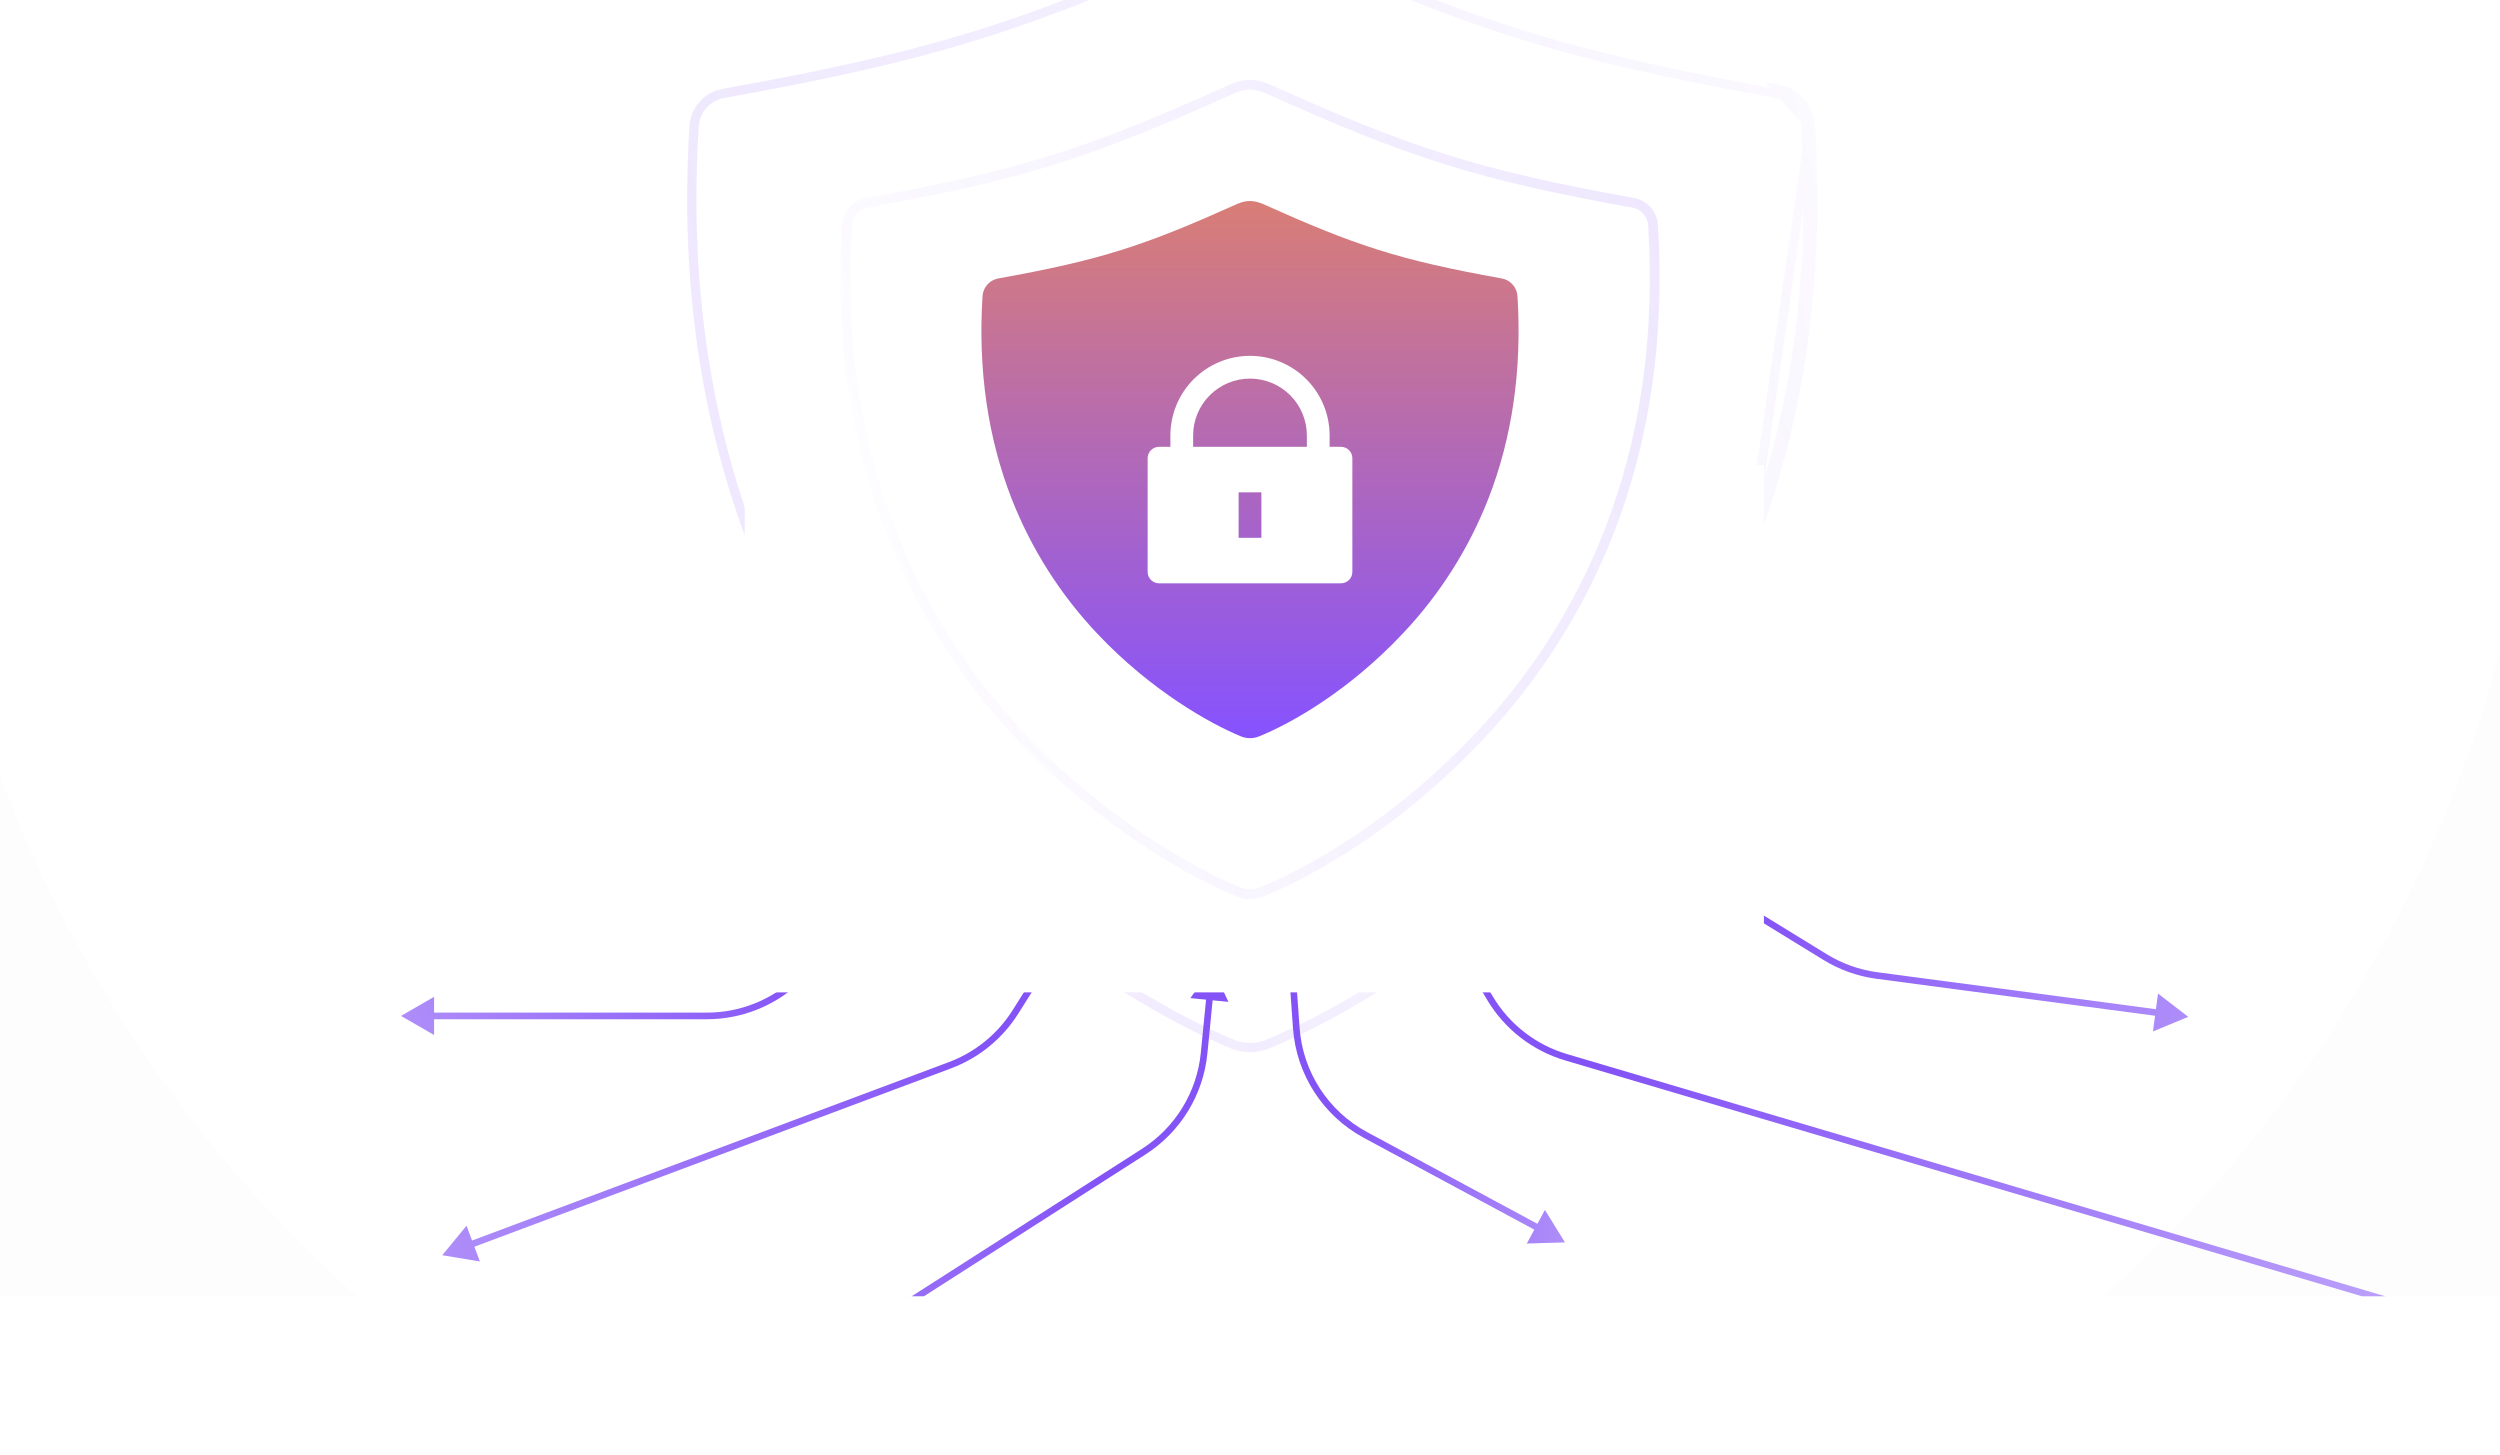 <svg width="378" height="220" viewBox="0 0 378 220" fill="none" xmlns="http://www.w3.org/2000/svg">
<g clip-path="url(#clip0_5034_14247)" filter="url(#filter0_i_5034_14247)">
<rect width="378" height="220" fill="#FDFDFD"/>
<g filter="url(#filter1_i_5034_14247)">
<circle cx="186" cy="71.672" r="198.591" fill="white"/>
</g>
<g filter="url(#filter2_i_5034_14247)">
<circle cx="190.336" cy="63.867" r="145.678" fill="white"/>
</g>
<path d="M273.749 43.044C273.664 41.685 273.125 40.395 272.219 39.379C271.314 38.363 270.093 37.68 268.753 37.44L273.749 43.044ZM273.749 43.044C275.212 66.257 272.1 87.878 264.494 107.308M273.749 43.044L264.494 107.308M264.494 107.308C258.274 123.151 249.06 137.648 237.356 150.007L264.494 107.308ZM273.05 43.088L273.05 43.088C274.507 66.211 271.406 87.728 263.842 107.051C257.654 122.811 248.489 137.232 236.848 149.525L236.846 149.526C219.817 167.608 201.785 177.772 191.613 181.886L191.611 181.887C189.941 182.568 188.071 182.568 186.401 181.887C176.778 177.938 158.048 167.472 141.154 149.534L141.153 149.533C129.51 137.237 120.346 122.814 114.159 107.052C106.594 87.725 103.494 66.211 104.951 43.088L104.951 43.088C105.026 41.886 105.502 40.744 106.304 39.845C107.105 38.946 108.185 38.342 109.371 38.13L109.371 38.13C142.11 32.254 155.919 27.678 185.47 14.365C186.827 13.848 187.896 13.604 188.955 13.602C190.013 13.6 191.114 13.84 192.533 14.367C222.082 27.663 235.891 32.262 268.629 38.13L268.63 38.13C269.815 38.342 270.895 38.946 271.696 39.845C272.498 40.744 272.974 41.886 273.05 43.088Z" fill="white" stroke="url(#paint0_linear_5034_14247)" stroke-width="1.402"/>
<path d="M194.051 144.965C194.031 144.689 193.792 144.482 193.516 144.501C193.241 144.521 193.034 144.76 193.053 145.035L194.051 144.965ZM236.625 211.852L233.591 206.94L230.854 212.023L236.625 211.852ZM206.465 195.612L206.702 195.172L206.465 195.612ZM193.053 145.035L195.498 179.455L196.496 179.384L194.051 144.965L193.053 145.035ZM206.228 196.052L232.426 210.159L232.9 209.278L206.702 195.172L206.228 196.052ZM195.498 179.455C195.996 186.46 200.045 192.723 206.228 196.052L206.702 195.172C200.82 192.005 196.969 186.048 196.496 179.384L195.498 179.455Z" fill="url(#paint1_linear_5034_14247)"/>
<path d="M183.344 170.223L185.726 175.482L179.98 174.915L183.344 170.223ZM104.039 242.228L106.694 237.101L109.807 241.964L104.039 242.228ZM182.058 183.247L182.556 183.296L182.058 183.247ZM172.937 198.126L172.668 197.704L172.937 198.126ZM183.4 174.75L182.556 183.296L181.56 183.198L182.404 174.652L183.4 174.75ZM173.207 198.547L108.099 240.223L107.56 239.381L172.668 197.704L173.207 198.547ZM182.556 183.296C181.939 189.543 178.494 195.162 173.207 198.547L172.668 197.704C177.697 194.485 180.974 189.14 181.56 183.198L182.556 183.296Z" fill="url(#paint2_linear_5034_14247)"/>
<path d="M172.604 145.79C172.751 145.556 173.06 145.486 173.293 145.633C173.527 145.78 173.597 146.089 173.45 146.322L172.604 145.79ZM66.867 213.789L70.538 209.333L72.562 214.74L66.867 213.789ZM153.54 176.994L153.963 177.26L153.54 176.994ZM173.45 146.322L153.963 177.26L153.117 176.727L172.604 145.79L173.45 146.322ZM143.802 185.535L71.257 212.68L70.907 211.744L143.451 184.598L143.802 185.535ZM153.963 177.26C151.573 181.056 148.003 183.963 143.802 185.535L143.451 184.598C147.448 183.103 150.843 180.338 153.117 176.727L153.963 177.26Z" fill="url(#paint3_linear_5034_14247)"/>
<path d="M219.084 164.479L219.154 170.252L224.119 167.304L219.084 164.479ZM225.265 174.888L224.835 175.144L225.265 174.888ZM220.951 168.603L224.835 175.144L225.695 174.633L221.811 168.093L220.951 168.603ZM236.644 184.335L380.758 226.992L381.042 226.033L236.927 183.376L236.644 184.335ZM224.835 175.144C227.472 179.586 231.69 182.868 236.644 184.335L236.927 183.376C232.215 181.981 228.204 178.859 225.695 174.633L224.835 175.144Z" fill="url(#paint4_linear_5034_14247)"/>
<path d="M330.867 177.746L326.291 174.227L325.531 179.95L330.867 177.746ZM283.797 171.498L283.863 171.002L283.797 171.498ZM233.592 143.28L275.701 169.141L276.224 168.288L234.116 142.428L233.592 143.28ZM283.731 171.994L326.341 177.65L326.472 176.658L283.863 171.002L283.731 171.994ZM275.701 169.141C278.148 170.644 280.884 171.616 283.731 171.994L283.863 171.002C281.155 170.643 278.552 169.718 276.224 168.288L275.701 169.141Z" fill="url(#paint5_linear_5034_14247)"/>
<path d="M60.633 177.608L65.633 174.721L65.633 180.494L60.633 177.608ZM120.414 172.333L120.075 171.965L120.414 172.333ZM106.88 177.608L106.88 177.108L106.88 177.608ZM155.186 141.053L120.752 172.701L120.075 171.965L154.509 140.317L155.186 141.053ZM106.88 178.108L65.133 178.108L65.133 177.108L106.88 177.108L106.88 178.108ZM120.752 172.701C116.969 176.178 112.018 178.108 106.88 178.108L106.88 177.108C111.767 177.108 116.477 175.272 120.075 171.965L120.752 172.701Z" fill="url(#paint6_linear_5034_14247)"/>
<g filter="url(#filter3_f_5034_14247)">
<rect x="112.597" y="94.318" width="154.105" height="79.729" fill="white"/>
</g>
<path d="M249.94 58.05L249.94 58.05C250.999 74.849 248.746 90.475 243.254 104.504C238.762 115.946 232.108 126.416 223.656 135.341L223.654 135.342C211.285 148.476 198.19 155.855 190.816 158.838L190.813 158.838C189.654 159.311 188.356 159.312 187.196 158.839C180.22 155.976 166.617 148.377 154.346 135.348L154.345 135.346C145.892 126.419 139.238 115.948 134.746 104.503C129.254 90.472 127.001 74.849 128.06 58.05L128.06 58.05C128.111 57.227 128.438 56.445 128.987 55.829C129.536 55.213 130.275 54.8 131.087 54.654L131.088 54.654C154.932 50.375 165.001 47.038 186.519 37.345C187.489 36.976 188.236 36.808 188.967 36.807C189.699 36.805 190.469 36.97 191.484 37.346C213 47.027 223.069 50.38 246.913 54.654L246.913 54.654C247.725 54.8 248.465 55.213 249.013 55.829C249.562 56.445 249.889 57.227 249.94 58.05Z" fill="white" stroke="url(#paint7_linear_5034_14247)" stroke-width="1.481"/>
<path d="M229.442 68.774C229.402 68.126 229.145 67.51 228.712 67.025C228.28 66.54 227.698 66.215 227.058 66.1C211.461 63.304 204.898 61.118 190.813 54.78C189.406 54.256 188.534 54.265 187.187 54.78C173.101 61.125 166.538 63.301 150.941 66.1C150.302 66.215 149.719 66.54 149.287 67.025C148.855 67.51 148.598 68.126 148.557 68.774C147.859 79.852 149.344 90.168 152.973 99.441C155.942 107.003 160.338 113.922 165.924 119.821C174.022 128.42 183.002 133.44 187.633 135.34C188.511 135.699 189.494 135.699 190.372 135.34C195.267 133.361 203.913 128.484 212.075 119.818C217.66 113.92 222.057 107.002 225.026 99.441C228.655 90.169 230.14 79.852 229.442 68.774Z" fill="url(#paint8_linear_5034_14247)"/>
<path d="M201.037 91.561H202.757C203.213 91.561 203.65 91.742 203.972 92.065C204.295 92.387 204.476 92.825 204.476 93.281V110.476C204.476 110.932 204.295 111.37 203.972 111.692C203.65 112.015 203.213 112.196 202.757 112.196H175.243C174.787 112.196 174.35 112.015 174.028 111.692C173.705 111.37 173.524 110.932 173.524 110.476V93.281C173.524 92.825 173.705 92.387 174.028 92.065C174.35 91.742 174.787 91.561 175.243 91.561H176.963V89.841C176.963 86.649 178.231 83.587 180.489 81.33C182.746 79.073 185.808 77.804 189 77.804C192.192 77.804 195.254 79.073 197.511 81.33C199.769 83.587 201.037 86.649 201.037 89.841V91.561ZM197.598 91.561V89.841C197.598 87.561 196.692 85.374 195.08 83.762C193.467 82.149 191.28 81.244 189 81.244C186.72 81.244 184.533 82.149 182.92 83.762C181.308 85.374 180.402 87.561 180.402 89.841V91.561H197.598ZM187.28 98.439V105.317H190.72V98.439H187.28Z" fill="white"/>
</g>
<defs>
<filter id="filter0_i_5034_14247" x="0" y="-24" width="378" height="244" filterUnits="userSpaceOnUse" color-interpolation-filters="sRGB">
<feFlood flood-opacity="0" result="BackgroundImageFix"/>
<feBlend mode="normal" in="SourceGraphic" in2="BackgroundImageFix" result="shape"/>
<feColorMatrix in="SourceAlpha" type="matrix" values="0 0 0 0 0 0 0 0 0 0 0 0 0 0 0 0 0 0 127 0" result="hardAlpha"/>
<feOffset dy="-24"/>
<feGaussianBlur stdDeviation="30"/>
<feComposite in2="hardAlpha" operator="arithmetic" k2="-1" k3="1"/>
<feColorMatrix type="matrix" values="0 0 0 0 0.274 0 0 0 0 0.098 0 0 0 0 0.684 0 0 0 0.1 0"/>
<feBlend mode="normal" in2="shape" result="effect1_innerShadow_5034_14247"/>
</filter>
<filter id="filter1_i_5034_14247" x="-12.591" y="-126.92" width="397.183" height="397.183" filterUnits="userSpaceOnUse" color-interpolation-filters="sRGB">
<feFlood flood-opacity="0" result="BackgroundImageFix"/>
<feBlend mode="normal" in="SourceGraphic" in2="BackgroundImageFix" result="shape"/>
<feColorMatrix in="SourceAlpha" type="matrix" values="0 0 0 0 0 0 0 0 0 0 0 0 0 0 0 0 0 0 127 0" result="hardAlpha"/>
<feOffset/>
<feGaussianBlur stdDeviation="17.142"/>
<feComposite in2="hardAlpha" operator="arithmetic" k2="-1" k3="1"/>
<feColorMatrix type="matrix" values="0 0 0 0 0.552 0 0 0 0 0.39 0 0 0 0 0.929 0 0 0 0.1 0"/>
<feBlend mode="normal" in2="shape" result="effect1_innerShadow_5034_14247"/>
</filter>
<filter id="filter2_i_5034_14247" x="44.658" y="-81.811" width="291.356" height="291.356" filterUnits="userSpaceOnUse" color-interpolation-filters="sRGB">
<feFlood flood-opacity="0" result="BackgroundImageFix"/>
<feBlend mode="normal" in="SourceGraphic" in2="BackgroundImageFix" result="shape"/>
<feColorMatrix in="SourceAlpha" type="matrix" values="0 0 0 0 0 0 0 0 0 0 0 0 0 0 0 0 0 0 127 0" result="hardAlpha"/>
<feOffset/>
<feGaussianBlur stdDeviation="12.574"/>
<feComposite in2="hardAlpha" operator="arithmetic" k2="-1" k3="1"/>
<feColorMatrix type="matrix" values="0 0 0 0 0.552 0 0 0 0 0.39 0 0 0 0 0.929 0 0 0 0.1 0"/>
<feBlend mode="normal" in2="shape" result="effect1_innerShadow_5034_14247"/>
</filter>
<filter id="filter3_f_5034_14247" x="83.597" y="65.318" width="212.105" height="137.729" filterUnits="userSpaceOnUse" color-interpolation-filters="sRGB">
<feFlood flood-opacity="0" result="BackgroundImageFix"/>
<feBlend mode="normal" in="SourceGraphic" in2="BackgroundImageFix" result="shape"/>
<feGaussianBlur stdDeviation="14.5" result="effect1_foregroundBlur_5034_14247"/>
</filter>
<linearGradient id="paint0_linear_5034_14247" x1="1.995" y1="112.926" x2="326.65" y2="30.703" gradientUnits="userSpaceOnUse">
<stop stop-color="#8453F6" stop-opacity="0.2"/>
<stop offset="1" stop-color="#8453F6" stop-opacity="0"/>
</linearGradient>
<linearGradient id="paint1_linear_5034_14247" x1="184.467" y1="33.691" x2="335.476" y2="46.712" gradientUnits="userSpaceOnUse">
<stop offset="0.202" stop-color="#8453F6"/>
<stop offset="0.911" stop-color="white"/>
</linearGradient>
<linearGradient id="paint2_linear_5034_14247" x1="200.071" y1="50.333" x2="-74.075" y2="90.741" gradientUnits="userSpaceOnUse">
<stop offset="0.202" stop-color="#8453F6"/>
<stop offset="0.911" stop-color="white"/>
</linearGradient>
<linearGradient id="paint3_linear_5034_14247" x1="194.225" y1="64.3" x2="-155.243" y2="151.991" gradientUnits="userSpaceOnUse">
<stop offset="0.202" stop-color="#8453F6"/>
<stop offset="0.911" stop-color="white"/>
</linearGradient>
<linearGradient id="paint4_linear_5034_14247" x1="194.779" y1="89.516" x2="559.048" y2="214.291" gradientUnits="userSpaceOnUse">
<stop offset="0.202" stop-color="#8453F6"/>
<stop offset="0.911" stop-color="white"/>
</linearGradient>
<linearGradient id="paint5_linear_5034_14247" x1="227.676" y1="108.721" x2="479.783" y2="219.726" gradientUnits="userSpaceOnUse">
<stop offset="0.202" stop-color="#8453F6"/>
<stop offset="0.911" stop-color="white"/>
</linearGradient>
<linearGradient id="paint6_linear_5034_14247" x1="151.341" y1="131.979" x2="-45.688" y2="247.341" gradientUnits="userSpaceOnUse">
<stop offset="0.202" stop-color="#8453F6"/>
<stop offset="0.911" stop-color="white"/>
</linearGradient>
<linearGradient id="paint7_linear_5034_14247" x1="326.684" y1="75.576" x2="120.904" y2="137.31" gradientUnits="userSpaceOnUse">
<stop stop-color="#8453F6" stop-opacity="0.2"/>
<stop offset="1" stop-color="#8453F6" stop-opacity="0"/>
</linearGradient>
<linearGradient id="paint8_linear_5034_14247" x1="189" y1="23.789" x2="189" y2="135.609" gradientUnits="userSpaceOnUse">
<stop stop-color="#F88E42"/>
<stop offset="1" stop-color="#8652FF"/>
</linearGradient>
<clipPath id="clip0_5034_14247">
<rect width="378" height="220" fill="white"/>
</clipPath>
</defs>
</svg>
